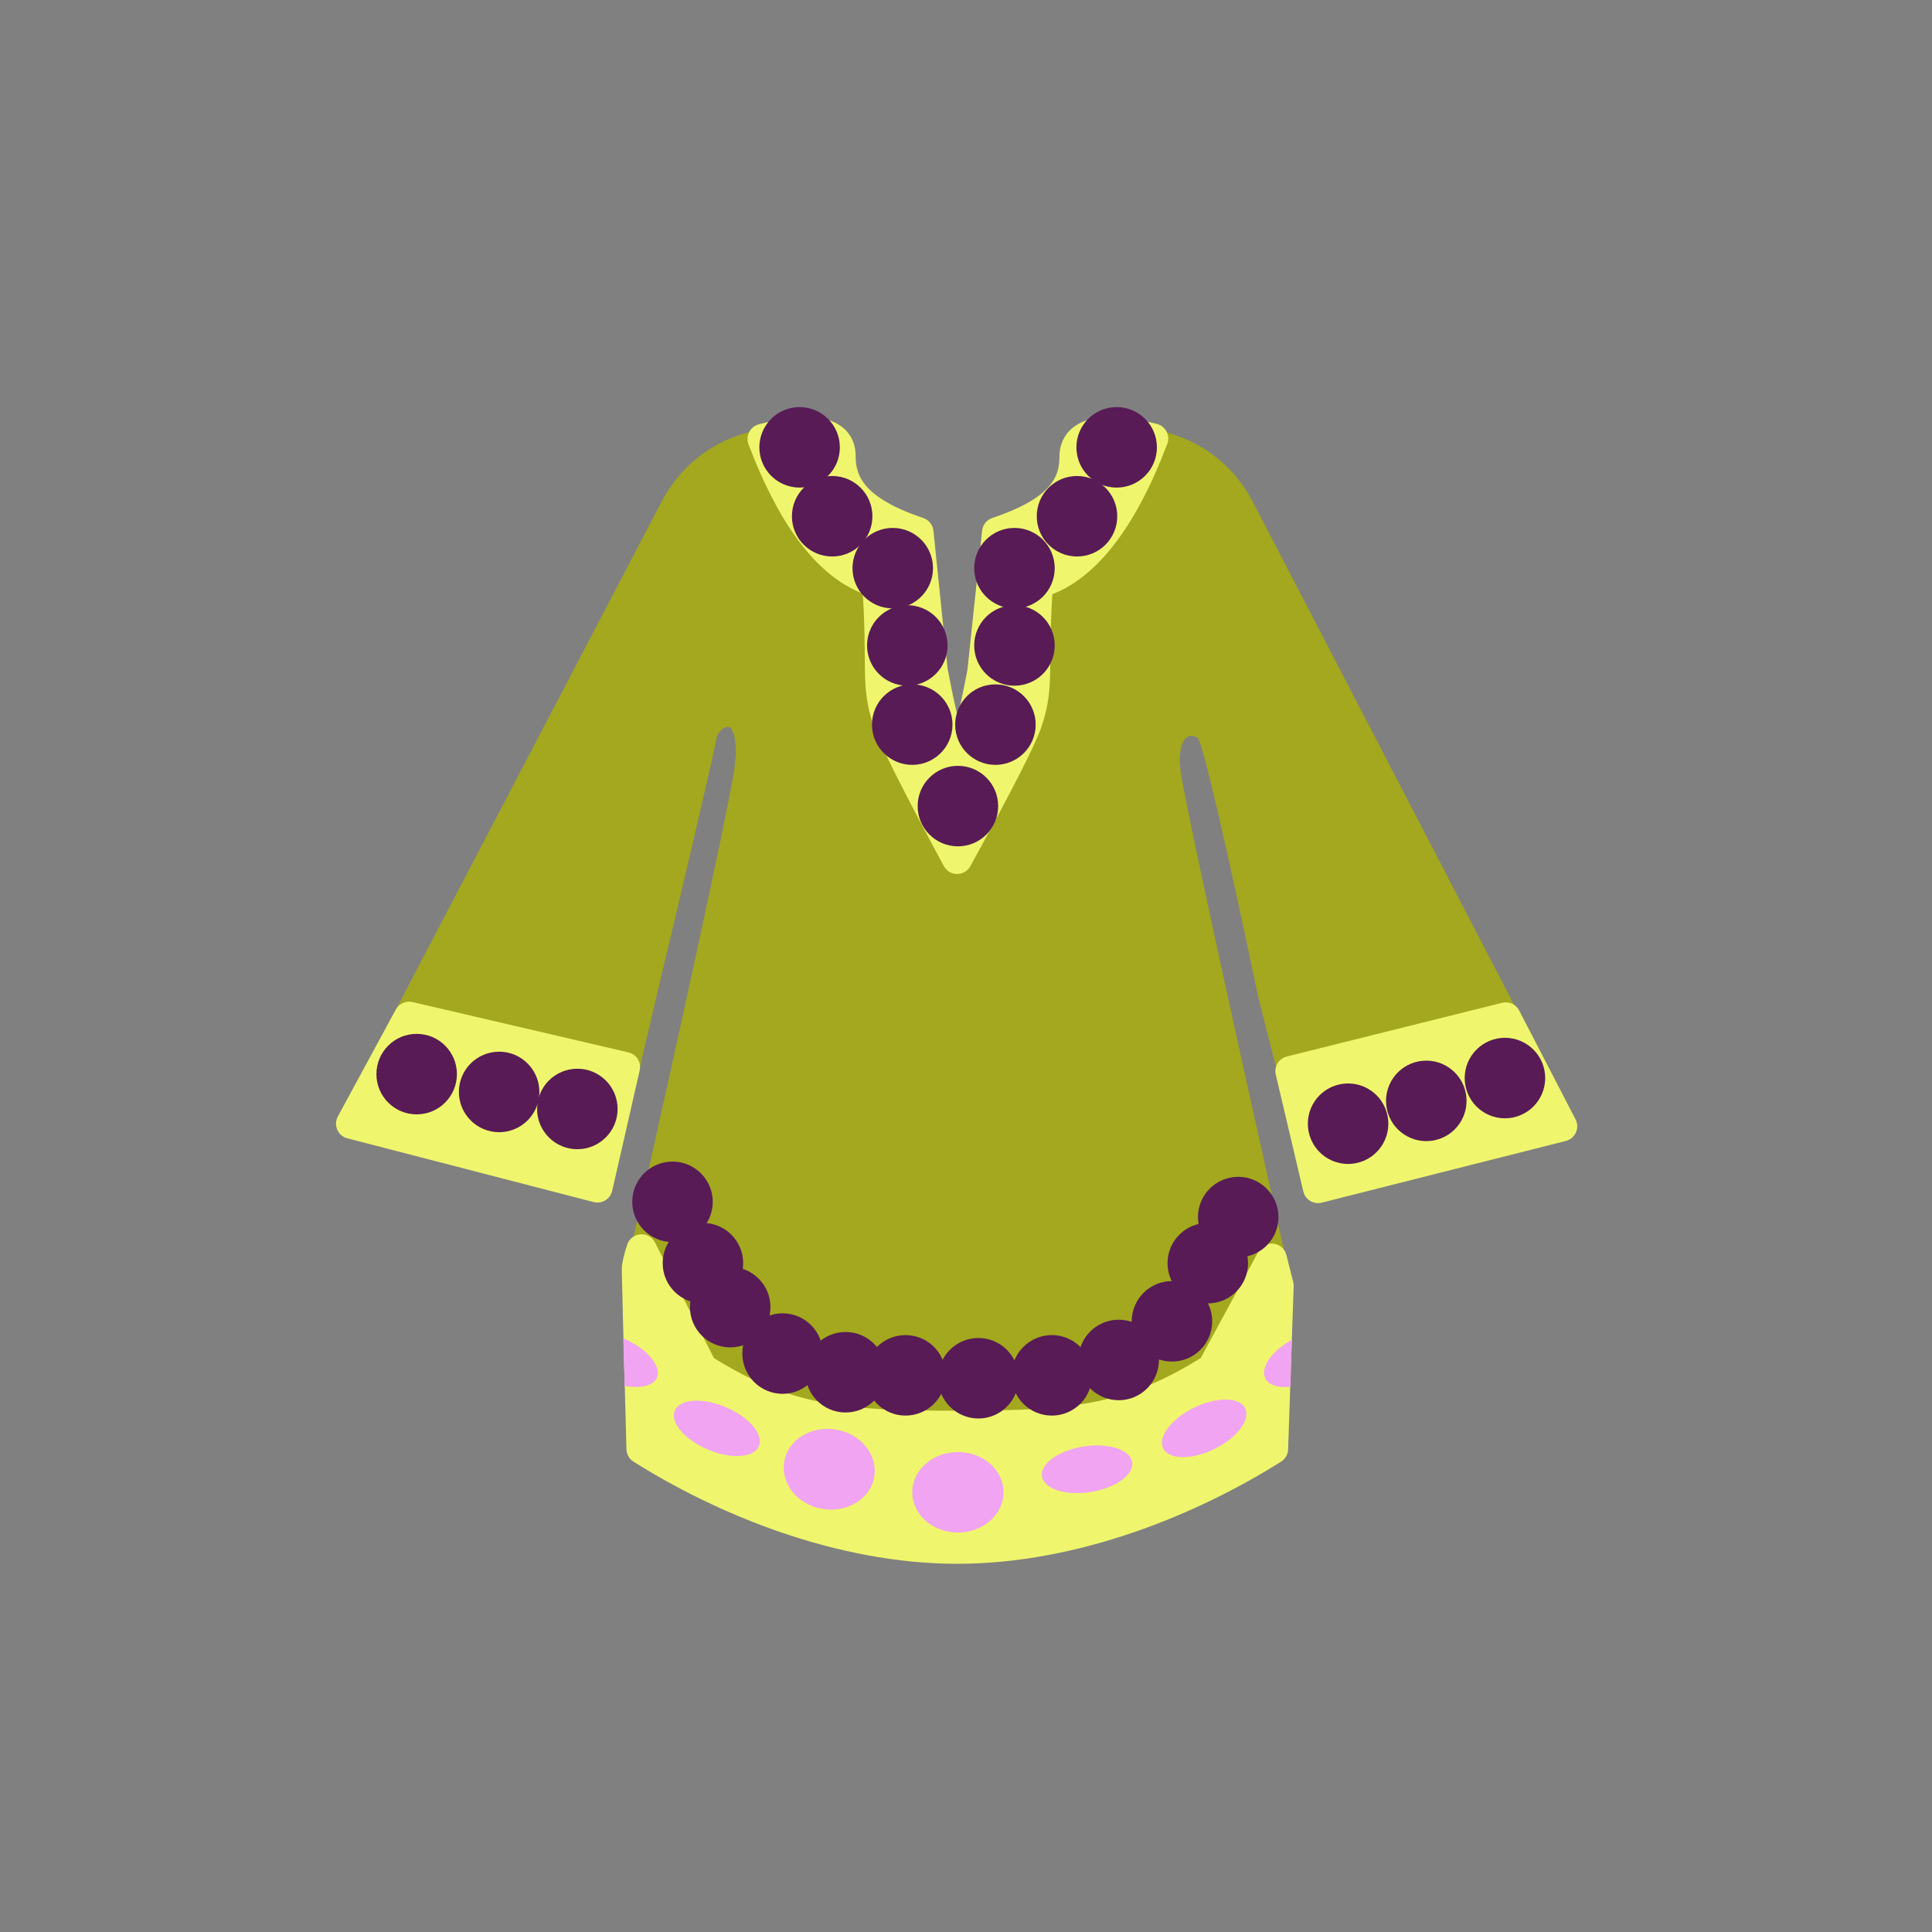 <?xml version="1.0" encoding="UTF-8"?>
<svg width="48px" height="48px" viewBox="0 0 48 48" version="1.1" xmlns="http://www.w3.org/2000/svg" xmlns:xlink="http://www.w3.org/1999/xlink">
    <rect x="0" y="0" width="48" height="48" fill="#808080" stroke="none"/>
    <!-- Generator: Sketch 51.3 (57544) - http://www.bohemiancoding.com/sketch -->
    <title>tops-tunic </title>
    <desc>Created with Sketch.</desc>
    <defs></defs>
    <g id="SVGs" stroke="none" stroke-width="1" fill="none" fill-rule="evenodd">
        <g id="Slices" transform="translate(-295, -118)"></g>
        <g id="Group-6" transform="translate(8, 10)" fill-rule="nonzero">
            <path d="M16.445,6.678 L16.939,3.243 C18.451,2.735 18.713,2.099 18.713,1.336 C18.713,0.962 19.325,0.863 20.548,1.038 L20.548,1.038 C21.506,1.175 22.339,1.766 22.785,2.625 L30.714,17.89 L24.823,19.416 L23.628,14.691 C22.787,10.704 22.283,8.541 22.116,8.204 C21.865,7.698 20.695,7.698 20.982,9.349 C21.173,10.449 22.055,14.519 23.628,21.559 L23.628,25.89 C21.612,27.162 18.713,28.37 15.784,28.37 C12.854,28.37 9.955,27.162 7.939,25.89 L7.939,21.559 C9.447,14.846 10.329,10.776 10.585,9.349 C10.97,7.208 9.652,7.497 9.451,8.204 C9.221,9.28 8.717,11.442 7.939,14.691 L6.839,19.416 L0.79,17.89 L8.78,2.618 C9.227,1.763 10.058,1.176 11.012,1.039 C12.24,0.862 12.854,0.961 12.854,1.336 C12.854,2.099 13.227,2.735 14.739,3.243 L15.122,6.678 C15.364,7.919 15.584,9.106 15.784,10.239 C15.983,9.106 16.204,7.919 16.445,6.678 Z" id="Combined-Shape" stroke="#A3A81E" stroke-width="0.75" fill="#A3A81E" stroke-linecap="round" stroke-linejoin="round"></path>
            <path d="M16.408,6.69 L16.773,3.225 C18.285,2.716 18.697,2.105 18.697,1.342 C18.697,0.771 19.358,0.557 20.65,0.896 C19.864,2.969 18.899,4.183 17.788,4.488 C17.637,6.583 17.837,6.98 17.528,7.914 C17.391,8.329 16.808,9.471 15.779,11.339 C14.765,9.46 14.189,8.313 14.052,7.897 C13.744,6.963 13.943,6.567 13.793,4.471 C12.682,4.166 11.733,2.978 10.947,0.905 C12.239,0.566 12.883,0.754 12.883,1.325 C12.883,2.089 13.305,2.716 14.818,3.225 L15.172,6.673 C15.386,7.772 15.478,8.241 15.779,8.701 C16.102,8.258 16.195,7.789 16.408,6.69 Z" id="Combined-Shape" stroke="#EFF66D" stroke-width="0.75" fill="#EFF66D" stroke-linecap="round" stroke-linejoin="round"></path>
            <polygon id="Path" stroke="#EFF66D" stroke-width="0.75" fill="#EFF66D" stroke-linecap="round" stroke-linejoin="round" points="29.41 15.278 30.811 17.983 24.746 19.516 24.061 16.612"></polygon>
            <path d="M23.766,21.943 L23.628,25.997 C21.612,27.268 18.713,28.477 15.784,28.477 C12.854,28.477 9.955,27.268 7.939,25.997 C7.86,23.121 7.822,21.635 7.823,21.537 C7.824,21.439 7.863,21.273 7.939,21.04 C8.236,21.621 8.458,22.057 8.606,22.348 C8.794,22.716 9.076,23.268 9.451,24.004 C11.467,25.276 12.854,25.424 15.784,25.424 C18.713,25.424 20.1,25.276 22.116,24.004 L23.596,21.271 L23.766,21.943 Z" id="Path" stroke="#EFF66D" stroke-width="0.75" fill="#EFF66D" stroke-linecap="round" stroke-linejoin="round"></path>
            <polygon id="Path" stroke="#EFF66D" stroke-width="0.75" fill="#EFF66D" stroke-linecap="round" stroke-linejoin="round" points="7.527 16.511 6.844 19.502 0.723 17.918 2.163 15.261"></polygon>
            <ellipse id="Oval-3" fill="#F0A4F1" cx="15.799" cy="27.076" rx="1.134" ry="1"></ellipse>
            <path d="M19.007,27.076 C19.634,27.076 20.142,26.819 20.142,26.503 C20.142,26.187 19.634,25.931 19.007,25.931 C18.381,25.931 17.873,26.187 17.873,26.503 C17.873,26.819 18.381,27.076 19.007,27.076 Z" id="Oval-3-Copy" fill="#F0A4F1" transform="translate(19.007, 26.503) rotate(-9) translate(-19.007, -26.503) "></path>
            <path d="M21.918,26.059 C22.544,26.059 23.052,25.803 23.052,25.487 C23.052,25.171 22.544,24.915 21.918,24.915 C21.292,24.915 20.784,25.171 20.784,25.487 C20.784,25.803 21.292,26.059 21.918,26.059 Z" id="Oval-3-Copy-3" fill="#F0A4F1" transform="translate(21.918, 25.487) rotate(-26) translate(-21.918, -25.487) "></path>
            <path d="M24.37,23.457 C23.803,23.488 23.361,23.731 23.361,24.026 C23.361,24.218 23.547,24.387 23.834,24.491 C23.955,24.239 24.314,23.574 24.37,23.457 Z" id="Oval-3-Copy-6" fill="#F0A4F1" transform="translate(23.866, 23.974) rotate(-26) translate(-23.866, -23.974) "></path>
            <ellipse id="Oval-3-Copy-2" fill="#F0A4F1" transform="translate(12.602, 26.503) rotate(9) translate(-12.602, -26.503) " cx="12.602" cy="26.503" rx="1.134" ry="1"></ellipse>
            <path d="M9.809,26.059 C10.436,26.059 10.944,25.803 10.944,25.487 C10.944,25.171 10.436,24.915 9.809,24.915 C9.183,24.915 8.675,25.171 8.675,25.487 C8.675,25.803 9.183,26.059 9.809,26.059 Z" id="Oval-3-Copy-4" fill="#F0A4F1" transform="translate(9.809, 25.487) rotate(23) translate(-9.809, -25.487) "></path>
            <path d="M7.721,24.512 C8.097,24.419 8.381,24.234 8.381,24.008 C8.381,23.692 7.859,23.432 7.232,23.432 C7.377,23.777 7.604,24.235 7.721,24.512 Z" id="Oval-3-Copy-5" fill="#F0A4F1" transform="translate(7.806, 23.972) rotate(23) translate(-7.806, -23.972) "></path>
            <ellipse id="Oval-3" fill="#581B56" cx="15.799" cy="10.027" rx="1" ry="1"></ellipse>
            <ellipse id="Oval-4" fill="#581B56" cx="14.664" cy="8.003" rx="1" ry="1"></ellipse>
            <ellipse id="Oval-4-Copy-13" fill="#581B56" cx="8.708" cy="19.859" rx="1" ry="1"></ellipse>
            <ellipse id="Oval-4-Copy-15" fill="#581B56" cx="9.464" cy="21.383" rx="1" ry="1"></ellipse>
            <ellipse id="Oval-4-Copy-16" fill="#581B56" cx="10.142" cy="22.475" rx="1" ry="1"></ellipse>
            <ellipse id="Oval-4-Copy-17" fill="#581B56" cx="11.443" cy="23.629" rx="1" ry="1"></ellipse>
            <ellipse id="Oval-4-Copy-18" fill="#581B56" cx="13.008" cy="24.093" rx="1" ry="1"></ellipse>
            <ellipse id="Oval-4-Copy-19" fill="#581B56" cx="14.497" cy="24.17" rx="1" ry="1"></ellipse>
            <ellipse id="Oval-4-Copy-20" fill="#581B56" cx="16.308" cy="24.242" rx="1" ry="1"></ellipse>
            <ellipse id="Oval-4-Copy-21" fill="#581B56" cx="18.132" cy="24.17" rx="1" ry="1"></ellipse>
            <ellipse id="Oval-4-Copy-22" fill="#581B56" cx="19.793" cy="23.788" rx="1" ry="1"></ellipse>
            <ellipse id="Oval-4-Copy-23" fill="#581B56" cx="21.117" cy="22.828" rx="1" ry="1"></ellipse>
            <ellipse id="Oval-4-Copy-24" fill="#581B56" cx="22.763" cy="20.238" rx="1" ry="1"></ellipse>
            <ellipse id="Oval-4-Copy-26" fill="#581B56" cx="22.007" cy="21.383" rx="1" ry="1"></ellipse>
            <ellipse id="Oval-4-Copy-10" fill="#581B56" cx="2.352" cy="16.686" rx="1" ry="1"></ellipse>
            <ellipse id="Oval-4-Copy-11" fill="#581B56" cx="4.401" cy="17.129" rx="1" ry="1"></ellipse>
            <ellipse id="Oval-4-Copy-12" fill="#581B56" cx="6.344" cy="17.552" rx="1" ry="1"></ellipse>
            <ellipse id="Oval-4-Copy-10" fill="#581B56" transform="translate(29.39, 16.784) rotate(-101) translate(-29.39, -16.784) " cx="29.39" cy="16.784" rx="1" ry="1"></ellipse>
            <ellipse id="Oval-4-Copy-11" fill="#581B56" transform="translate(27.436, 17.351) rotate(-101) translate(-27.436, -17.351) " cx="27.436" cy="17.351" rx="1" ry="1"></ellipse>
            <ellipse id="Oval-4-Copy-12" fill="#581B56" transform="translate(25.493, 17.918) rotate(-101) translate(-25.493, -17.918) " cx="25.493" cy="17.918" rx="1" ry="1"></ellipse>
            <ellipse id="Oval-4-Copy-5" fill="#581B56" cx="16.731" cy="8.003" rx="1" ry="1"></ellipse>
            <ellipse id="Oval-4-Copy" fill="#581B56" cx="14.542" cy="6.036" rx="1" ry="1"></ellipse>
            <ellipse id="Oval-4-Copy-6" fill="#581B56" cx="17.204" cy="6.036" rx="1" ry="1"></ellipse>
            <ellipse id="Oval-4-Copy-2" fill="#581B56" cx="14.18" cy="4.116" rx="1" ry="1"></ellipse>
            <ellipse id="Oval-4-Copy-7" fill="#581B56" cx="17.204" cy="4.116" rx="1" ry="1"></ellipse>
            <ellipse id="Oval-4-Copy-3" fill="#581B56" cx="12.675" cy="2.826" rx="1" ry="1"></ellipse>
            <ellipse id="Oval-4-Copy-8" fill="#581B56" cx="18.758" cy="2.826" rx="1" ry="1"></ellipse>
            <ellipse id="Oval-4-Copy-4" fill="#581B56" cx="11.866" cy="1.114" rx="1" ry="1"></ellipse>
            <ellipse id="Oval-4-Copy-9" fill="#581B56" cx="19.743" cy="1.114" rx="1" ry="1"></ellipse>
        </g>
    </g>
</svg>